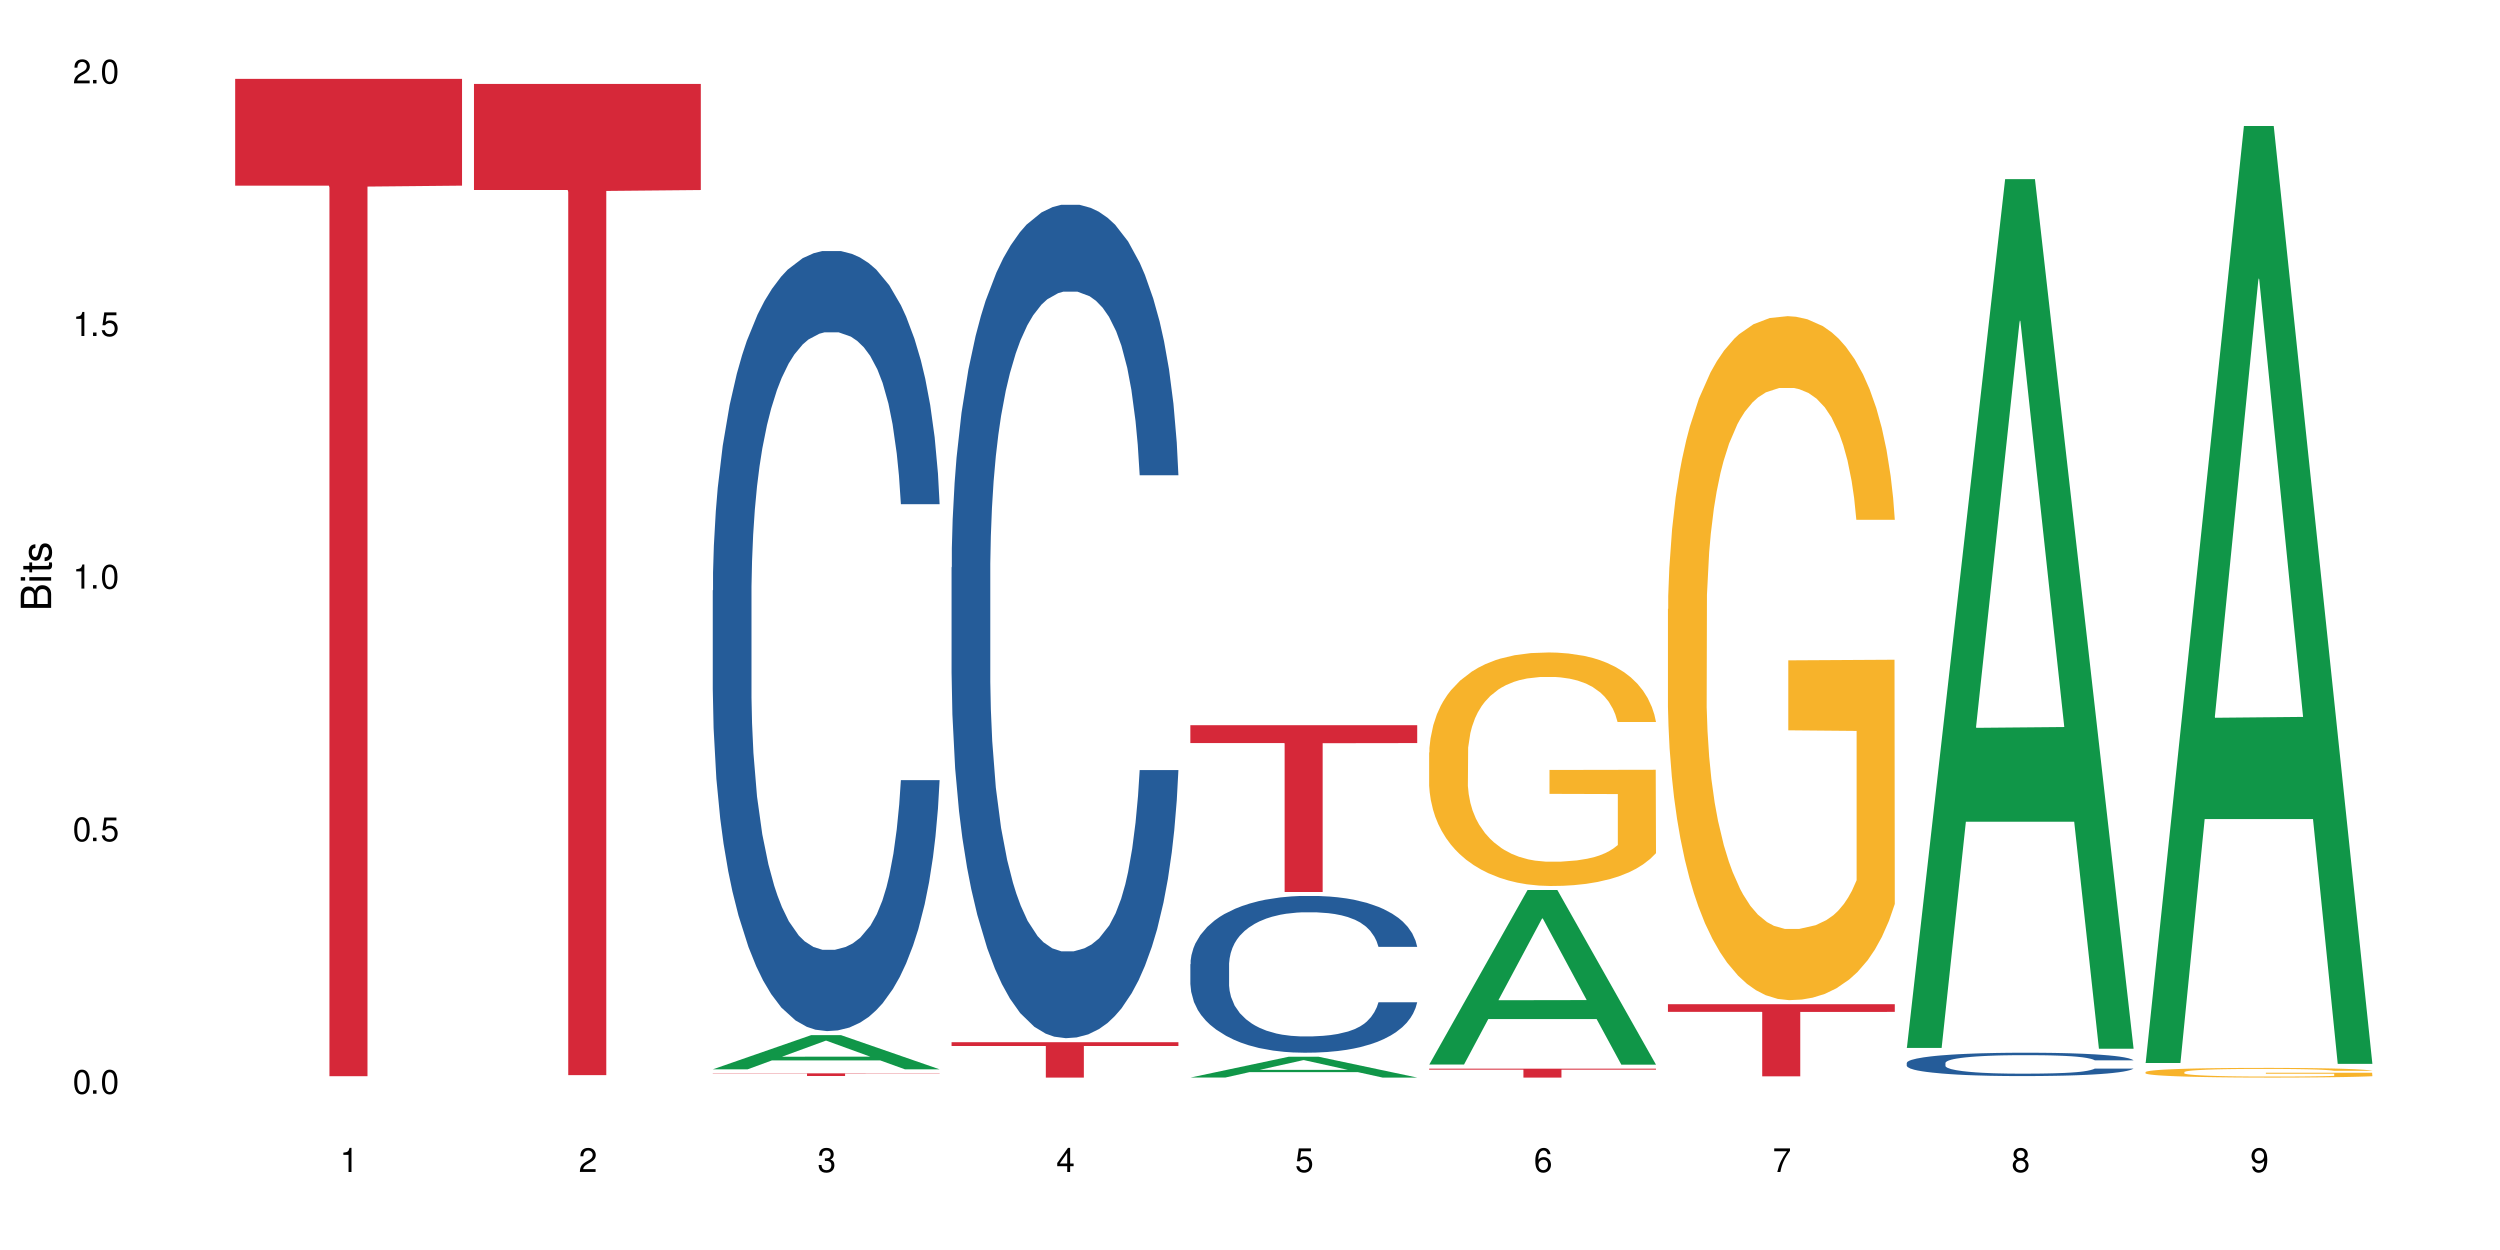 <?xml version="1.0" encoding="UTF-8"?>
<svg xmlns="http://www.w3.org/2000/svg" xmlns:xlink="http://www.w3.org/1999/xlink" width="720" height="360" viewBox="0 0 720 360">
<defs>
<g>
<g id="glyph-0-0">
</g>
<g id="glyph-0-1">
<path d="M 2.641 -6.938 C 2 -6.938 1.422 -6.656 1.078 -6.172 C 0.641 -5.562 0.406 -4.641 0.406 -3.359 C 0.406 -1.016 1.188 0.219 2.641 0.219 C 4.078 0.219 4.859 -1.016 4.859 -3.297 C 4.859 -4.641 4.656 -5.547 4.203 -6.172 C 3.844 -6.656 3.281 -6.938 2.641 -6.938 Z M 2.641 -6.188 C 3.547 -6.188 4 -5.25 4 -3.375 C 4 -1.406 3.562 -0.484 2.625 -0.484 C 1.734 -0.484 1.281 -1.438 1.281 -3.344 C 1.281 -5.25 1.734 -6.188 2.641 -6.188 Z M 2.641 -6.188 "/>
</g>
<g id="glyph-0-2">
<path d="M 1.828 -1 L 0.828 -1 L 0.828 0 L 1.828 0 Z M 1.828 -1 "/>
</g>
<g id="glyph-0-3">
<path d="M 4.562 -6.797 L 1.062 -6.797 L 0.547 -3.094 L 1.328 -3.094 C 1.719 -3.562 2.047 -3.734 2.578 -3.734 C 3.484 -3.734 4.062 -3.109 4.062 -2.094 C 4.062 -1.125 3.484 -0.531 2.578 -0.531 C 1.828 -0.531 1.375 -0.906 1.188 -1.672 L 0.328 -1.672 C 0.453 -1.109 0.547 -0.844 0.75 -0.594 C 1.125 -0.078 1.828 0.219 2.594 0.219 C 3.969 0.219 4.922 -0.781 4.922 -2.219 C 4.922 -3.562 4.031 -4.484 2.719 -4.484 C 2.25 -4.484 1.859 -4.359 1.469 -4.062 L 1.734 -5.969 L 4.562 -5.969 Z M 4.562 -6.797 "/>
</g>
<g id="glyph-0-4">
<path d="M 2.484 -4.938 L 2.484 0 L 3.328 0 L 3.328 -6.938 L 2.766 -6.938 C 2.469 -5.875 2.281 -5.734 0.984 -5.562 L 0.984 -4.938 Z M 2.484 -4.938 "/>
</g>
<g id="glyph-0-5">
<path d="M 4.859 -0.828 L 1.281 -0.828 C 1.359 -1.406 1.672 -1.781 2.5 -2.281 L 3.469 -2.828 C 4.406 -3.344 4.906 -4.062 4.906 -4.906 C 4.906 -5.484 4.672 -6.031 4.266 -6.406 C 3.859 -6.766 3.375 -6.938 2.719 -6.938 C 1.859 -6.938 1.219 -6.625 0.844 -6.031 C 0.609 -5.672 0.5 -5.234 0.484 -4.531 L 1.328 -4.531 C 1.359 -5.016 1.406 -5.281 1.531 -5.516 C 1.75 -5.938 2.188 -6.203 2.703 -6.203 C 3.469 -6.203 4.031 -5.641 4.031 -4.891 C 4.031 -4.344 3.719 -3.859 3.125 -3.516 L 2.234 -3 C 0.812 -2.172 0.406 -1.531 0.328 -0.016 L 4.859 -0.016 Z M 4.859 -0.828 "/>
</g>
<g id="glyph-0-6">
<path d="M 2.125 -3.188 L 2.578 -3.188 C 3.5 -3.188 3.984 -2.766 3.984 -1.922 C 3.984 -1.062 3.469 -0.531 2.594 -0.531 C 1.656 -0.531 1.203 -1 1.156 -2.016 L 0.312 -2.016 C 0.344 -1.453 0.438 -1.094 0.609 -0.781 C 0.953 -0.109 1.625 0.219 2.547 0.219 C 3.953 0.219 4.859 -0.625 4.859 -1.938 C 4.859 -2.828 4.516 -3.297 3.703 -3.594 C 4.344 -3.844 4.656 -4.328 4.656 -5.031 C 4.656 -6.219 3.875 -6.938 2.578 -6.938 C 1.203 -6.938 0.484 -6.172 0.453 -4.703 L 1.297 -4.703 C 1.312 -5.125 1.344 -5.359 1.453 -5.578 C 1.641 -5.969 2.062 -6.203 2.594 -6.203 C 3.344 -6.203 3.797 -5.75 3.797 -5 C 3.797 -4.516 3.609 -4.219 3.25 -4.047 C 3.016 -3.953 2.703 -3.922 2.125 -3.906 Z M 2.125 -3.188 "/>
</g>
<g id="glyph-0-7">
<path d="M 3.141 -1.672 L 3.141 0 L 3.984 0 L 3.984 -1.672 L 4.984 -1.672 L 4.984 -2.438 L 3.984 -2.438 L 3.984 -6.938 L 3.359 -6.938 L 0.266 -2.578 L 0.266 -1.672 Z M 3.141 -2.438 L 1 -2.438 L 3.141 -5.5 Z M 3.141 -2.438 "/>
</g>
<g id="glyph-0-8">
<path d="M 4.781 -5.125 C 4.609 -6.266 3.891 -6.938 2.844 -6.938 C 2.094 -6.938 1.422 -6.578 1.031 -5.953 C 0.594 -5.266 0.406 -4.422 0.406 -3.172 C 0.406 -2 0.578 -1.25 0.984 -0.641 C 1.359 -0.078 1.953 0.219 2.703 0.219 C 3.984 0.219 4.922 -0.75 4.922 -2.094 C 4.922 -3.375 4.062 -4.281 2.844 -4.281 C 2.172 -4.281 1.641 -4.031 1.281 -3.516 C 1.281 -5.234 1.828 -6.188 2.797 -6.188 C 3.391 -6.188 3.797 -5.797 3.938 -5.125 Z M 2.734 -3.531 C 3.547 -3.531 4.062 -2.953 4.062 -2.031 C 4.062 -1.156 3.484 -0.531 2.703 -0.531 C 1.922 -0.531 1.328 -1.188 1.328 -2.078 C 1.328 -2.938 1.906 -3.531 2.734 -3.531 Z M 2.734 -3.531 "/>
</g>
<g id="glyph-0-9">
<path d="M 4.984 -6.797 L 0.438 -6.797 L 0.438 -5.969 L 4.109 -5.969 C 2.5 -3.656 1.828 -2.234 1.328 0 L 2.219 0 C 2.594 -2.172 3.453 -4.047 4.984 -6.094 Z M 4.984 -6.797 "/>
</g>
<g id="glyph-0-10">
<path d="M 3.75 -3.656 C 4.469 -4.094 4.688 -4.438 4.688 -5.078 C 4.688 -6.172 3.844 -6.938 2.641 -6.938 C 1.438 -6.938 0.594 -6.172 0.594 -5.094 C 0.594 -4.438 0.812 -4.094 1.516 -3.656 C 0.734 -3.266 0.359 -2.703 0.359 -1.922 C 0.359 -0.656 1.281 0.219 2.641 0.219 C 3.984 0.219 4.922 -0.656 4.922 -1.922 C 4.922 -2.703 4.531 -3.266 3.75 -3.656 Z M 2.641 -6.188 C 3.359 -6.188 3.812 -5.75 3.812 -5.062 C 3.812 -4.406 3.344 -3.984 2.641 -3.984 C 1.922 -3.984 1.453 -4.406 1.453 -5.078 C 1.453 -5.75 1.922 -6.188 2.641 -6.188 Z M 2.641 -3.266 C 3.484 -3.266 4.062 -2.719 4.062 -1.906 C 4.062 -1.078 3.484 -0.531 2.625 -0.531 C 1.797 -0.531 1.219 -1.094 1.219 -1.906 C 1.219 -2.719 1.781 -3.266 2.641 -3.266 Z M 2.641 -3.266 "/>
</g>
<g id="glyph-0-11">
<path d="M 0.516 -1.578 C 0.672 -0.453 1.406 0.219 2.438 0.219 C 3.188 0.219 3.859 -0.141 4.266 -0.766 C 4.688 -1.453 4.891 -2.297 4.891 -3.547 C 4.891 -4.719 4.703 -5.453 4.312 -6.078 C 3.938 -6.641 3.344 -6.938 2.594 -6.938 C 1.297 -6.938 0.359 -5.969 0.359 -4.625 C 0.359 -3.344 1.234 -2.453 2.453 -2.453 C 3.094 -2.453 3.578 -2.672 4.016 -3.203 C 4 -1.484 3.469 -0.531 2.5 -0.531 C 1.906 -0.531 1.484 -0.906 1.359 -1.578 Z M 2.578 -6.203 C 3.375 -6.203 3.969 -5.531 3.969 -4.641 C 3.969 -3.797 3.391 -3.188 2.547 -3.188 C 1.734 -3.188 1.234 -3.766 1.234 -4.688 C 1.234 -5.562 1.797 -6.203 2.578 -6.203 Z M 2.578 -6.203 "/>
</g>
<g id="glyph-1-0">
</g>
<g id="glyph-1-1">
<path d="M 0 -0.953 L 0 -4.891 C 0 -5.719 -0.234 -6.344 -0.734 -6.797 C -1.188 -7.234 -1.812 -7.469 -2.5 -7.469 C -3.547 -7.469 -4.188 -7 -4.625 -5.875 C -4.984 -6.688 -5.625 -7.094 -6.531 -7.094 C -7.172 -7.094 -7.734 -6.859 -8.141 -6.391 C -8.562 -5.922 -8.75 -5.344 -8.75 -4.5 L -8.75 -0.953 Z M -4.984 -2.062 L -7.766 -2.062 L -7.766 -4.219 C -7.766 -4.844 -7.688 -5.203 -7.453 -5.5 C -7.219 -5.812 -6.859 -5.969 -6.375 -5.969 C -5.891 -5.969 -5.531 -5.812 -5.297 -5.5 C -5.062 -5.203 -4.984 -4.844 -4.984 -4.219 Z M -0.984 -2.062 L -4 -2.062 L -4 -4.781 C -4 -5.766 -3.438 -6.359 -2.484 -6.359 C -1.547 -6.359 -0.984 -5.766 -0.984 -4.781 Z M -0.984 -2.062 "/>
</g>
<g id="glyph-1-2">
<path d="M -6.281 -1.797 L -6.281 -0.797 L 0 -0.797 L 0 -1.797 Z M -8.75 -1.797 L -8.75 -0.797 L -7.484 -0.797 L -7.484 -1.797 Z M -8.75 -1.797 "/>
</g>
<g id="glyph-1-3">
<path d="M -6.281 -3.047 L -6.281 -2.016 L -8.016 -2.016 L -8.016 -1.016 L -6.281 -1.016 L -6.281 -0.172 L -5.469 -0.172 L -5.469 -1.016 L -0.719 -1.016 C -0.078 -1.016 0.281 -1.453 0.281 -2.234 C 0.281 -2.5 0.25 -2.719 0.188 -3.047 L -0.641 -3.047 C -0.609 -2.906 -0.594 -2.766 -0.594 -2.562 C -0.594 -2.141 -0.719 -2.016 -1.156 -2.016 L -5.469 -2.016 L -5.469 -3.047 Z M -6.281 -3.047 "/>
</g>
<g id="glyph-1-4">
<path d="M -4.531 -5.25 C -5.766 -5.25 -6.469 -4.422 -6.469 -2.969 C -6.469 -1.516 -5.719 -0.562 -4.547 -0.562 C -3.562 -0.562 -3.094 -1.062 -2.734 -2.562 L -2.516 -3.484 C -2.344 -4.188 -2.094 -4.469 -1.641 -4.469 C -1.047 -4.469 -0.641 -3.875 -0.641 -3 C -0.641 -2.453 -0.797 -2 -1.062 -1.75 C -1.25 -1.594 -1.422 -1.531 -1.875 -1.469 L -1.875 -0.406 C -0.422 -0.453 0.281 -1.266 0.281 -2.922 C 0.281 -4.5 -0.5 -5.516 -1.719 -5.516 C -2.656 -5.516 -3.172 -4.984 -3.469 -3.734 L -3.703 -2.766 C -3.891 -1.953 -4.156 -1.609 -4.594 -1.609 C -5.188 -1.609 -5.547 -2.125 -5.547 -2.938 C -5.547 -3.75 -5.203 -4.172 -4.531 -4.203 Z M -4.531 -5.25 "/>
</g>
</g>
</defs>
<rect x="-72" y="-36" width="864" height="432" fill="rgb(100%, 100%, 100%)" fill-opacity="1"/>
<path fill-rule="nonzero" fill="rgb(83.922%, 15.686%, 22.353%)" fill-opacity="1" d="M 67.73 22.719 L 133.066 22.719 L 133.066 53.465 L 105.836 53.734 L 105.836 309.941 L 94.879 309.941 L 94.879 54.004 L 94.723 53.465 L 67.73 53.465 Z M 67.73 22.719 "/>
<path fill-rule="nonzero" fill="rgb(83.922%, 15.686%, 22.353%)" fill-opacity="1" d="M 136.504 24.168 L 201.836 24.168 L 201.836 54.727 L 174.609 54.992 L 174.609 309.629 L 163.652 309.629 L 163.652 55.262 L 163.496 54.727 L 136.504 54.727 Z M 136.504 24.168 "/>
<path fill-rule="nonzero" fill="rgb(6.275%, 58.824%, 28.235%)" fill-opacity="1" d="M 205.277 307.961 L 205.348 307.949 L 233.617 298.117 L 242.203 298.117 L 270.609 307.969 L 260.629 307.969 L 253.508 305.398 L 222.309 305.398 L 215.328 307.961 L 205.277 307.961 L 225.309 304.332 L 250.648 304.324 L 238.012 299.727 L 237.875 299.715 L 237.734 299.746 L 225.238 304.324 L 225.309 304.332 Z M 205.277 307.961 "/>
<path fill-rule="nonzero" fill="rgb(14.51%, 36.078%, 60%)" fill-opacity="1" d="M 205.277 170.051 L 205.355 169.844 L 205.355 164.918 L 205.594 157.113 L 206.152 147.254 L 206.711 140.48 L 208.145 128.363 L 210.137 116.656 L 212.207 107.621 L 213.723 102.281 L 215.078 98.176 L 218.184 90.578 L 220.176 86.676 L 222.328 83.184 L 224.957 79.691 L 226.867 77.641 L 231.172 74.355 L 234.359 72.918 L 236.828 72.301 L 242.168 72.301 L 245.352 73.121 L 247.664 74.148 L 250.215 75.793 L 252.363 77.641 L 256.109 82.156 L 259.457 87.906 L 260.969 91.191 L 263.359 97.559 L 265.191 103.719 L 266.469 109.059 L 267.902 116.656 L 269.176 125.898 L 270.133 136.371 L 270.609 145.203 L 259.457 145.203 L 258.898 136.988 L 258.262 130.621 L 257.066 122.203 L 255.871 116.246 L 254.195 110.293 L 252.684 106.391 L 250.613 102.488 L 248.777 100.023 L 246.867 98.176 L 245.035 96.941 L 241.527 95.711 L 237.465 95.711 L 235.953 96.121 L 232.844 97.766 L 231.172 99.203 L 228.781 102.078 L 227.109 104.746 L 225.117 108.855 L 223.762 112.344 L 222.09 117.684 L 220.895 122.406 L 219.539 129.184 L 218.742 134.316 L 218.023 140.066 L 217.387 146.844 L 216.91 154.031 L 216.59 161.629 L 216.43 169.023 L 216.43 200.855 L 216.59 208.246 L 216.988 216.871 L 218.023 229.398 L 219.539 240.281 L 221.293 248.906 L 222.965 255.066 L 223.922 257.941 L 225.195 261.23 L 227.188 265.336 L 230.055 269.441 L 231.73 271.086 L 234.277 272.73 L 236.906 273.551 L 240.414 273.551 L 243.52 272.73 L 245.594 271.703 L 247.742 270.059 L 250.691 266.566 L 252.523 263.281 L 254.117 259.379 L 255.312 255.48 L 256.109 252.191 L 257.305 245.828 L 258.262 238.844 L 258.977 231.656 L 259.457 224.676 L 270.609 224.676 L 270.133 232.891 L 269.414 240.898 L 268.699 246.855 L 267.582 254.043 L 266.309 260.406 L 264.477 267.594 L 262.961 272.316 L 260.969 277.453 L 259.137 281.355 L 257.145 284.844 L 254.195 288.953 L 252.285 291.004 L 250.215 292.855 L 247.742 294.496 L 244.637 295.934 L 241.289 296.754 L 238.184 296.961 L 234.836 296.551 L 232.367 295.73 L 229.098 293.879 L 225.035 290.184 L 222.09 286.281 L 219.777 282.379 L 217.785 278.273 L 215.555 272.73 L 212.688 263.691 L 210.934 256.711 L 209.738 250.961 L 208.383 242.953 L 207.426 235.766 L 206.312 224.266 L 205.516 209.684 L 205.277 198.391 Z M 205.277 170.051 "/>
<path fill-rule="nonzero" fill="rgb(83.922%, 15.686%, 22.353%)" fill-opacity="1" d="M 205.277 309.125 L 270.609 309.125 L 270.609 309.203 L 243.383 309.207 L 243.383 309.879 L 232.426 309.879 L 232.426 309.207 L 232.266 309.203 L 205.277 309.203 Z M 205.277 309.125 "/>
<path fill-rule="nonzero" fill="rgb(14.51%, 36.078%, 60%)" fill-opacity="1" d="M 274.051 163.418 L 274.129 163.199 L 274.129 157.934 L 274.367 149.598 L 274.926 139.066 L 275.484 131.828 L 276.918 118.883 L 278.91 106.379 L 280.98 96.727 L 282.496 91.023 L 283.848 86.633 L 286.957 78.516 L 288.949 74.348 L 291.102 70.617 L 293.73 66.891 L 295.641 64.695 L 299.945 61.184 L 303.129 59.648 L 305.602 58.992 L 310.938 58.992 L 314.125 59.867 L 316.438 60.965 L 318.984 62.723 L 321.137 64.695 L 324.883 69.523 L 328.23 75.664 L 329.742 79.176 L 332.133 85.977 L 333.965 92.559 L 335.238 98.262 L 336.676 106.379 L 337.949 116.25 L 338.906 127.441 L 339.383 136.875 L 328.23 136.875 L 327.672 128.098 L 327.035 121.297 L 325.84 112.301 L 324.645 105.941 L 322.969 99.578 L 321.457 95.41 L 319.383 91.242 L 317.551 88.609 L 315.641 86.633 L 313.809 85.316 L 310.301 84 L 306.238 84 L 304.723 84.441 L 301.617 86.195 L 299.945 87.73 L 297.555 90.801 L 295.879 93.656 L 293.887 98.043 L 292.535 101.773 L 290.859 107.477 L 289.664 112.523 L 288.312 119.762 L 287.516 125.246 L 286.797 131.391 L 286.16 138.629 L 285.684 146.309 L 285.363 154.426 L 285.203 162.324 L 285.203 196.328 L 285.363 204.227 L 285.762 213.438 L 286.797 226.82 L 288.312 238.449 L 290.062 247.664 L 291.738 254.246 L 292.691 257.316 L 293.969 260.828 L 295.961 265.215 L 298.828 269.602 L 300.5 271.355 L 303.051 273.113 L 305.68 273.988 L 309.188 273.988 L 312.293 273.113 L 314.363 272.016 L 316.516 270.262 L 319.465 266.531 L 321.297 263.02 L 322.891 258.852 L 324.086 254.684 L 324.883 251.172 L 326.078 244.371 L 327.035 236.914 L 327.75 229.234 L 328.23 221.777 L 339.383 221.777 L 338.906 230.551 L 338.188 239.105 L 337.473 245.469 L 336.355 253.148 L 335.082 259.949 L 333.25 267.629 L 331.734 272.672 L 329.742 278.156 L 327.91 282.328 L 325.918 286.055 L 322.969 290.445 L 321.059 292.637 L 318.984 294.613 L 316.516 296.367 L 313.41 297.902 L 310.062 298.781 L 306.957 299 L 303.609 298.562 L 301.141 297.684 L 297.871 295.707 L 293.809 291.762 L 290.859 287.59 L 288.551 283.422 L 286.559 279.035 L 284.328 273.113 L 281.457 263.461 L 279.707 256 L 278.512 249.855 L 277.156 241.301 L 276.199 233.621 L 275.086 221.336 L 274.289 205.762 L 274.051 193.695 Z M 274.051 163.418 "/>
<path fill-rule="nonzero" fill="rgb(83.922%, 15.686%, 22.353%)" fill-opacity="1" d="M 274.051 300.156 L 339.383 300.156 L 339.383 301.246 L 312.152 301.254 L 312.152 310.34 L 301.199 310.34 L 301.199 301.266 L 301.039 301.246 L 274.051 301.246 Z M 274.051 300.156 "/>
<path fill-rule="nonzero" fill="rgb(6.275%, 58.824%, 28.235%)" fill-opacity="1" d="M 342.82 310.336 L 342.891 310.328 L 371.16 304.34 L 379.746 304.34 L 408.156 310.34 L 398.176 310.34 L 391.055 308.773 L 359.852 308.773 L 352.875 310.336 L 342.82 310.336 L 362.855 308.129 L 388.191 308.121 L 375.559 305.32 L 375.418 305.316 L 375.281 305.332 L 362.785 308.121 L 362.855 308.129 Z M 342.82 310.336 "/>
<path fill-rule="nonzero" fill="rgb(14.51%, 36.078%, 60%)" fill-opacity="1" d="M 342.82 277.684 L 342.902 277.645 L 342.902 276.652 L 343.141 275.086 L 343.699 273.105 L 344.258 271.742 L 345.691 269.309 L 347.684 266.957 L 349.754 265.141 L 351.266 264.066 L 352.621 263.242 L 355.73 261.715 L 357.723 260.934 L 359.871 260.23 L 362.5 259.527 L 364.414 259.117 L 368.715 258.457 L 371.902 258.168 L 374.375 258.043 L 379.711 258.043 L 382.898 258.207 L 385.211 258.414 L 387.758 258.746 L 389.91 259.117 L 393.656 260.023 L 397 261.18 L 398.516 261.84 L 400.906 263.117 L 402.738 264.355 L 404.012 265.43 L 405.445 266.957 L 406.723 268.812 L 407.68 270.918 L 408.156 272.691 L 397 272.691 L 396.445 271.043 L 395.805 269.762 L 394.609 268.07 L 393.414 266.875 L 391.742 265.676 L 390.23 264.895 L 388.156 264.109 L 386.324 263.613 L 384.414 263.242 L 382.578 262.996 L 379.074 262.746 L 375.012 262.746 L 373.496 262.832 L 370.391 263.16 L 368.715 263.449 L 366.324 264.027 L 364.652 264.562 L 362.66 265.387 L 361.305 266.09 L 359.633 267.164 L 358.438 268.113 L 357.082 269.473 L 356.285 270.504 L 355.57 271.66 L 354.934 273.023 L 354.453 274.465 L 354.137 275.992 L 353.977 277.48 L 353.977 283.875 L 354.137 285.359 L 354.535 287.094 L 355.57 289.609 L 357.082 291.797 L 358.836 293.531 L 360.508 294.77 L 361.465 295.348 L 362.742 296.008 L 364.734 296.832 L 367.602 297.656 L 369.273 297.988 L 371.824 298.316 L 374.453 298.48 L 377.957 298.48 L 381.066 298.316 L 383.137 298.109 L 385.289 297.781 L 388.238 297.078 L 390.07 296.418 L 391.664 295.633 L 392.859 294.852 L 393.656 294.191 L 394.852 292.91 L 395.805 291.508 L 396.523 290.062 L 397 288.66 L 408.156 288.66 L 407.68 290.312 L 406.961 291.922 L 406.242 293.117 L 405.129 294.562 L 403.852 295.84 L 402.02 297.285 L 400.508 298.234 L 398.516 299.266 L 396.684 300.051 L 394.691 300.75 L 391.742 301.578 L 389.832 301.988 L 387.758 302.359 L 385.289 302.691 L 382.18 302.98 L 378.836 303.145 L 375.727 303.188 L 372.383 303.102 L 369.91 302.938 L 366.645 302.566 L 362.582 301.824 L 359.633 301.039 L 357.324 300.258 L 355.332 299.43 L 353.102 298.316 L 350.23 296.5 L 348.48 295.098 L 347.285 293.941 L 345.93 292.332 L 344.973 290.891 L 343.859 288.578 L 343.062 285.648 L 342.82 283.379 Z M 342.82 277.684 "/>
<path fill-rule="nonzero" fill="rgb(83.922%, 15.686%, 22.353%)" fill-opacity="1" d="M 342.82 208.863 L 408.156 208.863 L 408.156 214.004 L 380.926 214.047 L 380.926 256.887 L 369.973 256.887 L 369.973 214.094 L 369.812 214.004 L 342.82 214.004 Z M 342.82 208.863 "/>
<path fill-rule="nonzero" fill="rgb(6.275%, 58.824%, 28.235%)" fill-opacity="1" d="M 411.594 306.582 L 411.664 306.535 L 439.934 256.324 L 448.52 256.324 L 476.93 306.629 L 466.945 306.629 L 459.828 293.496 L 428.625 293.496 L 421.645 306.582 L 411.594 306.582 L 431.629 288.066 L 456.965 288.02 L 444.332 264.543 L 444.191 264.496 L 444.051 264.637 L 431.559 288.02 L 431.629 288.066 Z M 411.594 306.582 "/>
<path fill-rule="nonzero" fill="rgb(96.863%, 70.196%, 16.863%)" fill-opacity="1" d="M 411.594 216.715 L 411.676 216.652 L 411.676 215.426 L 411.992 212.66 L 412.789 208.852 L 413.824 205.719 L 414.941 203.262 L 415.656 201.973 L 416.852 200.129 L 417.891 198.777 L 420.52 196.012 L 423.863 193.434 L 425.695 192.328 L 427.77 191.281 L 430.715 190.117 L 432.07 189.688 L 436.215 188.703 L 440.914 188.09 L 446.094 187.906 L 448.484 187.965 L 451.75 188.211 L 456.211 188.887 L 458.762 189.5 L 460.754 190.117 L 462.824 190.914 L 465.375 192.145 L 467.766 193.617 L 469.68 195.09 L 471.59 196.934 L 473.184 198.898 L 474.539 201.051 L 475.734 203.629 L 476.449 205.781 L 476.93 207.93 L 465.855 207.93 L 465.215 205.781 L 464.5 204.121 L 463.305 202.094 L 462.109 200.621 L 460.914 199.453 L 458.684 197.855 L 456.77 196.871 L 454.379 196.012 L 452.07 195.461 L 449.441 195.09 L 447.848 194.969 L 443.625 194.969 L 439.801 195.398 L 437.57 195.891 L 435.977 196.383 L 433.746 197.305 L 432.391 198.039 L 431.594 198.531 L 429.203 200.438 L 427.609 202.156 L 426.734 203.324 L 425.617 205.164 L 424.82 206.824 L 423.945 209.281 L 423.465 211.125 L 422.828 215.301 L 422.75 226.359 L 422.988 228.691 L 423.465 231.211 L 424.105 233.422 L 425.059 235.758 L 426.016 237.539 L 427.688 239.934 L 429.125 241.531 L 430.238 242.578 L 432.391 244.234 L 433.266 244.789 L 435.336 245.895 L 437.488 246.754 L 440.117 247.492 L 442.109 247.859 L 445.297 248.168 L 449.359 248.168 L 454.141 247.797 L 457.168 247.305 L 459.242 246.816 L 460.594 246.387 L 462.27 245.711 L 463.465 245.094 L 464.578 244.418 L 465.934 243.375 L 465.934 228.691 L 446.254 228.633 L 446.254 221.75 L 476.848 221.691 L 476.93 245.711 L 475.254 247.367 L 473.184 248.965 L 471.191 250.195 L 469.121 251.238 L 466.172 252.406 L 463.781 253.141 L 460.117 254.004 L 456.77 254.555 L 453.266 254.922 L 450.156 255.109 L 446.492 255.168 L 443.227 255.047 L 439.719 254.68 L 436.93 254.188 L 434.383 253.57 L 431.832 252.773 L 428.645 251.484 L 426.574 250.438 L 424.422 249.148 L 422.27 247.613 L 420.359 245.953 L 419.082 244.664 L 417.809 243.191 L 416.453 241.348 L 415.18 239.258 L 414.223 237.355 L 413.348 235.203 L 412.711 233.176 L 412.074 230.414 L 411.754 228.203 L 411.594 226.297 Z M 411.594 216.715 "/>
<path fill-rule="nonzero" fill="rgb(83.922%, 15.686%, 22.353%)" fill-opacity="1" d="M 411.594 307.785 L 476.93 307.785 L 476.93 308.059 L 449.699 308.059 L 449.699 310.34 L 438.746 310.34 L 438.746 308.062 L 438.586 308.059 L 411.594 308.059 Z M 411.594 307.785 "/>
<path fill-rule="nonzero" fill="rgb(96.863%, 70.196%, 16.863%)" fill-opacity="1" d="M 480.367 175.426 L 480.445 175.246 L 480.445 171.648 L 480.766 163.551 L 481.562 152.398 L 482.598 143.223 L 483.715 136.027 L 484.43 132.246 L 485.625 126.852 L 486.66 122.895 L 489.289 114.797 L 492.637 107.242 L 494.469 104.004 L 496.543 100.945 L 499.488 97.527 L 500.844 96.266 L 504.988 93.387 L 509.688 91.59 L 514.867 91.051 L 517.258 91.23 L 520.523 91.949 L 524.984 93.926 L 527.535 95.727 L 529.527 97.527 L 531.598 99.863 L 534.148 103.461 L 536.539 107.781 L 538.449 112.098 L 540.363 117.496 L 541.957 123.254 L 543.312 129.551 L 544.508 137.105 L 545.223 143.402 L 545.703 149.699 L 534.625 149.699 L 533.988 143.402 L 533.273 138.543 L 532.078 132.609 L 530.883 128.289 L 529.688 124.871 L 527.457 120.195 L 525.543 117.316 L 523.152 114.797 L 520.844 113.18 L 518.215 112.098 L 516.621 111.738 L 512.398 111.738 L 508.574 112.996 L 506.34 114.438 L 504.746 115.875 L 502.516 118.574 L 501.164 120.734 L 500.367 122.172 L 497.977 127.75 L 496.383 132.789 L 495.504 136.207 L 494.391 141.602 L 493.594 146.461 L 492.719 153.656 L 492.238 159.055 L 491.602 171.289 L 491.523 203.672 L 491.762 210.508 L 492.238 217.883 L 492.875 224.359 L 493.832 231.195 L 494.789 236.414 L 496.461 243.43 L 497.895 248.109 L 499.012 251.168 L 501.164 256.023 L 502.039 257.645 L 504.109 260.883 L 506.262 263.398 L 508.891 265.559 L 510.883 266.637 L 514.07 267.539 L 518.133 267.539 L 522.914 266.457 L 525.941 265.02 L 528.012 263.582 L 529.367 262.32 L 531.039 260.34 L 532.234 258.543 L 533.352 256.562 L 534.707 253.504 L 534.707 210.508 L 515.027 210.328 L 515.027 190.18 L 545.621 190 L 545.703 260.34 L 544.027 265.199 L 541.957 269.875 L 539.965 273.477 L 537.895 276.535 L 534.945 279.953 L 532.555 282.109 L 528.891 284.629 L 525.543 286.25 L 522.039 287.328 L 518.93 287.867 L 515.266 288.047 L 512 287.688 L 508.492 286.609 L 505.703 285.168 L 503.156 283.371 L 500.605 281.031 L 497.418 277.254 L 495.348 274.195 L 493.195 270.418 L 491.043 265.918 L 489.133 261.062 L 487.855 257.285 L 486.582 252.965 L 485.227 247.566 L 483.953 241.453 L 482.996 235.875 L 482.121 229.578 L 481.484 223.641 L 480.844 215.543 L 480.527 209.066 L 480.367 203.492 Z M 480.367 175.426 "/>
<path fill-rule="nonzero" fill="rgb(83.922%, 15.686%, 22.353%)" fill-opacity="1" d="M 480.367 289.203 L 545.703 289.203 L 545.703 291.426 L 518.473 291.445 L 518.473 309.977 L 507.516 309.977 L 507.516 291.465 L 507.359 291.426 L 480.367 291.426 Z M 480.367 289.203 "/>
<path fill-rule="nonzero" fill="rgb(6.275%, 58.824%, 28.235%)" fill-opacity="1" d="M 549.141 301.797 L 549.211 301.562 L 577.48 51.594 L 586.066 51.594 L 614.473 302.035 L 604.492 302.035 L 597.371 236.66 L 566.172 236.66 L 559.191 301.797 L 549.141 301.797 L 569.172 209.617 L 594.512 209.383 L 581.875 92.512 L 581.738 92.273 L 581.598 92.98 L 569.102 209.383 L 569.172 209.617 Z M 549.141 301.797 "/>
<path fill-rule="nonzero" fill="rgb(14.51%, 36.078%, 60%)" fill-opacity="1" d="M 549.141 306.113 L 549.219 306.109 L 549.219 305.961 L 549.457 305.727 L 550.016 305.43 L 550.574 305.23 L 552.008 304.867 L 554 304.516 L 556.07 304.246 L 557.586 304.086 L 558.941 303.961 L 562.047 303.734 L 564.039 303.617 L 566.191 303.516 L 568.82 303.41 L 570.73 303.348 L 575.035 303.25 L 578.223 303.207 L 580.691 303.188 L 586.031 303.188 L 589.215 303.215 L 591.527 303.242 L 594.078 303.293 L 596.227 303.348 L 599.973 303.484 L 603.32 303.656 L 604.832 303.754 L 607.223 303.945 L 609.055 304.129 L 610.332 304.289 L 611.766 304.516 L 613.039 304.793 L 613.996 305.105 L 614.473 305.371 L 603.32 305.371 L 602.762 305.125 L 602.125 304.934 L 600.93 304.684 L 599.734 304.504 L 598.062 304.324 L 596.547 304.207 L 594.477 304.094 L 592.645 304.02 L 590.73 303.961 L 588.898 303.926 L 585.391 303.891 L 581.328 303.891 L 579.816 303.902 L 576.707 303.949 L 575.035 303.992 L 572.645 304.078 L 570.973 304.16 L 568.98 304.281 L 567.625 304.387 L 565.953 304.547 L 564.758 304.688 L 563.402 304.891 L 562.605 305.043 L 561.887 305.215 L 561.25 305.418 L 560.773 305.633 L 560.453 305.863 L 560.293 306.082 L 560.293 307.035 L 560.453 307.258 L 560.852 307.516 L 561.887 307.891 L 563.402 308.215 L 565.156 308.473 L 566.828 308.656 L 567.785 308.742 L 569.059 308.844 L 571.051 308.965 L 573.918 309.09 L 575.594 309.137 L 578.141 309.188 L 580.77 309.211 L 584.277 309.211 L 587.383 309.188 L 589.457 309.156 L 591.605 309.105 L 594.555 309.004 L 596.387 308.902 L 597.98 308.785 L 599.176 308.672 L 599.973 308.57 L 601.168 308.383 L 602.125 308.172 L 602.84 307.957 L 603.32 307.75 L 614.473 307.75 L 613.996 307.996 L 613.277 308.234 L 612.562 308.41 L 611.445 308.629 L 610.172 308.816 L 608.34 309.031 L 606.824 309.176 L 604.832 309.328 L 603 309.445 L 601.008 309.551 L 598.062 309.672 L 596.148 309.734 L 594.078 309.789 L 591.605 309.836 L 588.5 309.879 L 585.152 309.906 L 582.047 309.91 L 578.699 309.898 L 576.23 309.875 L 572.965 309.82 L 568.898 309.707 L 565.953 309.594 L 563.641 309.477 L 561.648 309.352 L 559.418 309.188 L 556.551 308.914 L 554.797 308.707 L 553.602 308.535 L 552.246 308.297 L 551.293 308.082 L 550.176 307.734 L 549.379 307.301 L 549.141 306.961 Z M 549.141 306.113 "/>
<path fill-rule="nonzero" fill="rgb(6.275%, 58.824%, 28.235%)" fill-opacity="1" d="M 617.914 306.145 L 617.98 305.891 L 646.25 36.281 L 654.836 36.281 L 683.246 306.398 L 673.266 306.398 L 666.145 235.887 L 634.945 235.887 L 627.965 306.145 L 617.914 306.145 L 637.945 206.719 L 663.285 206.469 L 650.648 80.414 L 650.512 80.16 L 650.371 80.918 L 637.875 206.469 L 637.945 206.719 Z M 617.914 306.145 "/>
<path fill-rule="nonzero" fill="rgb(96.863%, 70.196%, 16.863%)" fill-opacity="1" d="M 617.914 308.746 L 617.992 308.746 L 617.992 308.695 L 618.312 308.578 L 619.109 308.422 L 620.145 308.293 L 621.258 308.188 L 621.977 308.137 L 623.172 308.059 L 624.207 308.004 L 626.836 307.891 L 630.184 307.781 L 632.016 307.734 L 634.086 307.691 L 637.035 307.645 L 638.391 307.625 L 642.531 307.586 L 647.234 307.559 L 652.414 307.555 L 654.801 307.555 L 658.07 307.566 L 662.531 307.594 L 665.082 307.617 L 667.074 307.645 L 669.145 307.676 L 671.695 307.727 L 674.082 307.789 L 675.996 307.852 L 677.91 307.926 L 679.5 308.008 L 680.855 308.098 L 682.051 308.203 L 682.77 308.293 L 683.246 308.383 L 672.172 308.383 L 671.535 308.293 L 670.816 308.227 L 669.621 308.141 L 668.426 308.078 L 667.23 308.031 L 665 307.965 L 663.09 307.926 L 660.699 307.891 L 658.387 307.867 L 655.758 307.852 L 654.164 307.844 L 649.941 307.844 L 646.117 307.863 L 643.887 307.883 L 642.293 307.902 L 640.062 307.941 L 638.707 307.973 L 637.91 307.992 L 635.52 308.07 L 633.926 308.145 L 633.051 308.191 L 631.934 308.27 L 631.141 308.336 L 630.262 308.438 L 629.785 308.516 L 629.148 308.688 L 629.066 309.148 L 629.305 309.242 L 629.785 309.348 L 630.422 309.441 L 631.379 309.535 L 632.332 309.609 L 634.008 309.711 L 635.441 309.777 L 636.559 309.82 L 638.707 309.887 L 639.586 309.91 L 641.656 309.957 L 643.809 309.992 L 646.438 310.023 L 648.43 310.039 L 651.617 310.051 L 655.68 310.051 L 660.461 310.035 L 663.488 310.016 L 665.559 309.996 L 666.914 309.977 L 668.586 309.949 L 669.781 309.922 L 670.898 309.895 L 672.25 309.852 L 672.25 309.242 L 652.57 309.242 L 652.57 308.957 L 683.168 308.953 L 683.246 309.949 L 681.574 310.02 L 679.5 310.086 L 677.512 310.137 L 675.438 310.18 L 672.492 310.227 L 670.102 310.258 L 666.434 310.293 L 663.09 310.316 L 659.582 310.332 L 656.477 310.34 L 652.809 310.34 L 649.543 310.336 L 646.039 310.32 L 643.25 310.301 L 640.699 310.273 L 638.148 310.242 L 634.965 310.188 L 632.891 310.145 L 630.742 310.09 L 628.59 310.027 L 626.676 309.961 L 625.402 309.906 L 624.129 309.844 L 622.773 309.77 L 621.496 309.684 L 620.543 309.602 L 619.664 309.512 L 619.027 309.43 L 618.391 309.316 L 618.07 309.223 L 617.914 309.145 Z M 617.914 308.746 "/>
<g fill="rgb(0%, 0%, 0%)" fill-opacity="1">
<use xlink:href="#glyph-0-1" x="20.965" y="314.993"/>
<use xlink:href="#glyph-0-2" x="25.965" y="314.993"/>
<use xlink:href="#glyph-0-1" x="28.965" y="314.993"/>
</g>
<g fill="rgb(0%, 0%, 0%)" fill-opacity="1">
<use xlink:href="#glyph-0-1" x="20.965" y="242.251"/>
<use xlink:href="#glyph-0-2" x="25.965" y="242.251"/>
<use xlink:href="#glyph-0-3" x="28.965" y="242.251"/>
</g>
<g fill="rgb(0%, 0%, 0%)" fill-opacity="1">
<use xlink:href="#glyph-0-4" x="20.965" y="169.509"/>
<use xlink:href="#glyph-0-2" x="25.965" y="169.509"/>
<use xlink:href="#glyph-0-1" x="28.965" y="169.509"/>
</g>
<g fill="rgb(0%, 0%, 0%)" fill-opacity="1">
<use xlink:href="#glyph-0-4" x="20.965" y="96.767"/>
<use xlink:href="#glyph-0-2" x="25.965" y="96.767"/>
<use xlink:href="#glyph-0-3" x="28.965" y="96.767"/>
</g>
<g fill="rgb(0%, 0%, 0%)" fill-opacity="1">
<use xlink:href="#glyph-0-5" x="20.965" y="24.024"/>
<use xlink:href="#glyph-0-2" x="25.965" y="24.024"/>
<use xlink:href="#glyph-0-1" x="28.965" y="24.024"/>
</g>
<g fill="rgb(0%, 0%, 0%)" fill-opacity="1">
<use xlink:href="#glyph-0-4" x="97.898" y="337.532"/>
</g>
<g fill="rgb(0%, 0%, 0%)" fill-opacity="1">
<use xlink:href="#glyph-0-5" x="166.672" y="337.532"/>
</g>
<g fill="rgb(0%, 0%, 0%)" fill-opacity="1">
<use xlink:href="#glyph-0-6" x="235.445" y="337.532"/>
</g>
<g fill="rgb(0%, 0%, 0%)" fill-opacity="1">
<use xlink:href="#glyph-0-7" x="304.215" y="337.532"/>
</g>
<g fill="rgb(0%, 0%, 0%)" fill-opacity="1">
<use xlink:href="#glyph-0-3" x="372.988" y="337.532"/>
</g>
<g fill="rgb(0%, 0%, 0%)" fill-opacity="1">
<use xlink:href="#glyph-0-8" x="441.762" y="337.532"/>
</g>
<g fill="rgb(0%, 0%, 0%)" fill-opacity="1">
<use xlink:href="#glyph-0-9" x="510.535" y="337.532"/>
</g>
<g fill="rgb(0%, 0%, 0%)" fill-opacity="1">
<use xlink:href="#glyph-0-10" x="579.309" y="337.532"/>
</g>
<g fill="rgb(0%, 0%, 0%)" fill-opacity="1">
<use xlink:href="#glyph-0-11" x="648.078" y="337.532"/>
</g>
<g fill="rgb(0%, 0%, 0%)" fill-opacity="1">
<use xlink:href="#glyph-1-1" x="14.725" y="176.012"/>
<use xlink:href="#glyph-1-2" x="14.725" y="168.012"/>
<use xlink:href="#glyph-1-3" x="14.725" y="165.012"/>
<use xlink:href="#glyph-1-4" x="14.725" y="162.012"/>
</g>
</svg>
